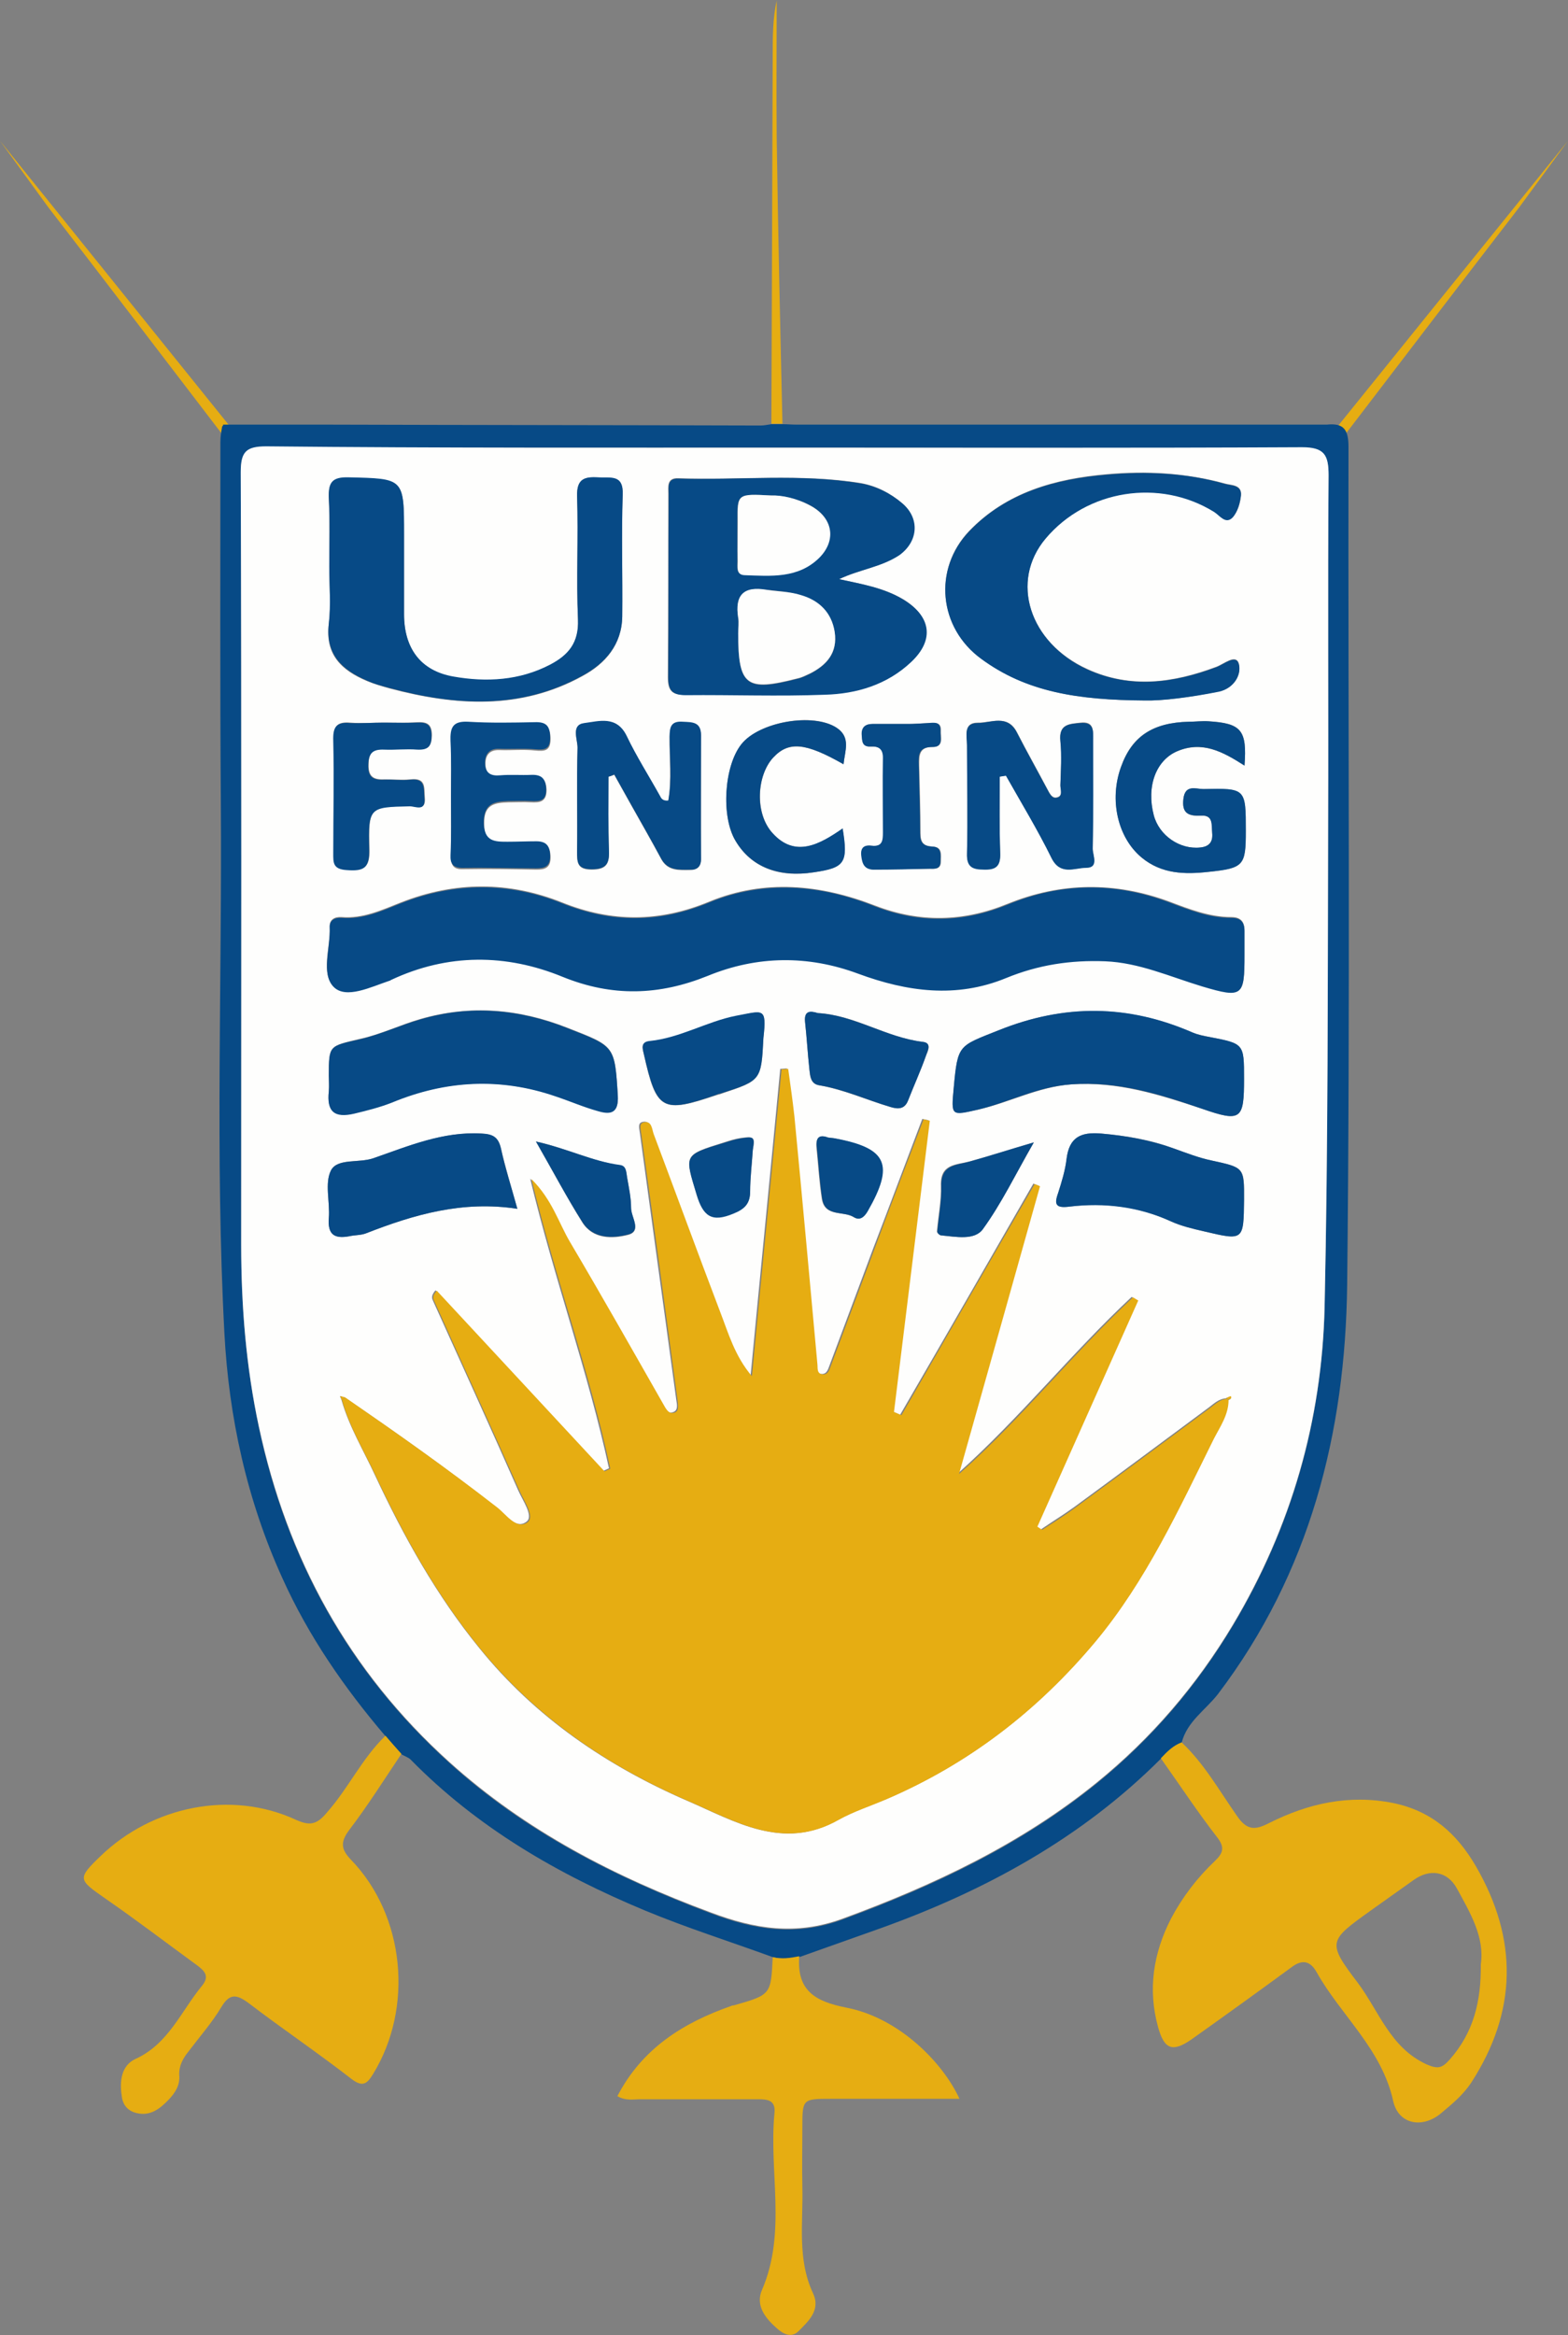 <?xml version="1.0" encoding="UTF-8"?>
<svg data-bbox="0 0.1 354.3 527.22" viewBox="0 0 354.3 527.4" xmlns="http://www.w3.org/2000/svg" data-type="color">
    <rect x="0" y="0" width="354.3" height="527.4" fill="#808080" stroke="none"/>
    <g>
        <path d="m0 31.8 52.2 64.8-1.9 1.6C37.2 81.1 24.1 63.9 10.9 46.8" fill="#e6ad12" data-color="1"/>
        <path d="M354.3 31.8C336.9 53.4 319.4 75 302 96.6l1.9 1.6c13.1-17.1 26.2-34.3 39.4-51.4" fill="#e6ad12" data-color="1"/>
        <path d="M174.6 442c-9.6-3.5-19.4-6.6-28.8-10.5-19.7-8.2-37.9-18.7-53-34.1-.5-.5-1.4-.8-2.1-1.2-1.2-1.4-2.4-2.8-3.6-4.1-9.3-10.9-17.4-22.6-23.3-35.7-8-17.6-12.1-36.3-13.1-55.4-2.1-39.9-.5-79.9-.8-119.8-.2-27.1-.1-54.3-.1-81.4 0-1.2.2-2.3.4-3.5.2-.1.2-.2.2-.4h23.9c32.5.1 65.1.1 97.6.2.8 0 1.6-.2 2.4-.3h2.5c1.1 0 2.1.1 3.2.1h119.8c3.8-.4 4.9 1.1 4.9 5-.1 63.1.4 126.2-.3 189.3-.4 33.4-8.4 65-29.2 92.4-2.8 3.6-7 6.2-8.2 11-1.9.7-3.3 2.1-4.7 3.6-17.9 17.9-39.5 29.7-63.1 38.2l-18.6 6.6c-2 .3-4 .5-6 0zm2.6-340.9c-39 0-78 .1-117-.1-4.6 0-5.8 1.1-5.8 5.8.2 58.2.1 116.3.1 174.5 0 13.8 1.1 27.5 4 41.1 6.3 29.7 20.3 55.2 43 75.7 17.2 15.6 37.5 25.9 59.1 34 9.8 3.7 19.2 5.3 29.8 1.4 20.7-7.6 40.4-16.9 57.5-30.8 12.3-10 22.5-21.9 30.7-35.6 13.2-22.1 20.1-46.2 20.7-71.7.8-36.6.7-73.3.8-109.9.1-26-.1-52 .1-78 0-4.5-.9-6.4-6-6.3-39 0-78-.1-117-.1z" fill="#074a86" data-color="2"/>
        <path d="M87.1 392c1.2 1.4 2.4 2.8 3.6 4.1-3.9 5.8-7.6 11.7-11.8 17.2-2 2.7-1.9 4.3.4 6.7 12.2 12.6 14.2 33.4 5 48.4-1.4 2.3-2.4 3-4.9 1.1-7.6-5.9-15.6-11.3-23.2-17.1-2.7-2-4.3-2.3-6.2.9-2.1 3.5-4.9 6.7-7.4 10-1.3 1.6-2.2 3.3-2.1 5.4.2 2.2-.9 3.9-2.3 5.4-2 2.1-4.2 3.9-7.4 3.1-2-.5-3.1-1.9-3.3-3.9-.5-3.3-.1-6.8 3.1-8.3 7.5-3.4 10.3-10.8 15.1-16.6 1.7-2.1.5-3.3-1.1-4.5-7-5.1-13.8-10.3-20.9-15.2-6-4.2-6.3-4.4-1-9.5 11.7-11.3 29.5-15 44.2-8.2 3.1 1.4 4.7 1.1 7-1.7 4.8-5.4 7.9-12.2 13.2-17.3z" fill="#e6ad12" data-color="1"/>
        <path d="M333.5 421.5c-4.3-7.4-10-12.5-18.7-14.3-10-2-19.2.1-28 4.5-3.1 1.6-5 1.8-7.3-1.6-4-5.7-7.4-11.8-12.5-16.6-1.9.7-3.3 2.1-4.7 3.6 4.2 5.9 8.2 12 12.7 17.8 1.8 2.3 1.4 3.6-.5 5.4-4 3.8-7.3 8.1-9.9 13-4 7.8-5.3 16-2.9 24.6 1.4 5 3.3 5.6 7.5 2.7 7.6-5.4 15.1-10.8 22.6-16.3 2.5-1.9 4.3-1.4 5.7 1.1 5.5 9.8 14.7 17.3 17.3 29.1 1.2 5.4 6.8 6.3 11 2.6 2.4-2 4.8-4 6.6-6.7 10.5-16.2 10.6-32.5 1.1-48.9zm-5.9 43.6c-1.7 1.9-2.6 2.3-5.3 1.1-8.2-3.8-10.7-12-15.5-18.4-7-9.2-6.6-9.5 2.9-16.3 3.2-2.3 6.5-4.6 9.7-6.9 3.6-2.6 7.6-2.1 9.8 1.9 3 5.5 6.3 11 5.4 17.1.1 8.5-1.7 15.5-7 21.5z" fill="#e6ad12" data-color="1"/>
        <path d="M174.6 442c2 .5 4 .2 6-.2-.6 7.7 3.5 10.2 10.6 11.6 12 2.3 21.9 12.5 25.6 20.6h-28.9c-6.6 0-6.6 0-6.6 6.5 0 4.5-.1 9 0 13.5.2 8-1.2 16.2 2.4 23.9 1.8 3.8-1 6.3-3.3 8.6-1.7 1.7-3.7.4-4.9-.7-2.5-2.2-4.9-5.1-3.3-8.7 5.6-13 1.5-26.6 2.8-39.9.3-3-1.7-3.1-3.8-3.1h-26.5c-1.6 0-3.3.4-5.2-.7 5.6-10.8 14.9-16.6 25.8-20.4.2-.1.3-.1.5-.1 8.4-2.4 8.4-2.4 8.8-10.9z" fill="#e6ad12" data-color="1"/>
        <path d="M176.8 95.7h-2.5l.3-83.3c0-4.1 0-8.2.9-12.3 0 10.3-.1 20.6 0 30.9.3 21.5.8 43.1 1.3 64.7z" fill="#e6ad12" data-color="1"/>
        <path d="M299.8 95.8H180h119.8z" fill="#e6ad12" data-color="1"/>
        <path d="M49.5 95.1s.1-.1 0 0" fill="#e6ad12" data-color="1"/>
        <path d="M177.2 101.1c39 0 78 .1 117-.1 5.1 0 6 1.8 6 6.3-.2 26 0 52-.1 78-.1 36.6 0 73.3-.8 109.9-.6 25.5-7.5 49.6-20.7 71.7-8.2 13.7-18.4 25.6-30.7 35.6-17.1 13.9-36.8 23.2-57.5 30.8-10.6 3.9-20 2.3-29.8-1.4-21.6-8-41.8-18.4-59.1-34-22.7-20.5-36.6-45.9-43-75.7-2.9-13.5-4-27.2-4-41.1 0-58.2.1-116.3-.1-174.5 0-4.6 1.2-5.8 5.8-5.8 39.1.4 78 .3 117 .3zM77.9 315.6c-.4-.1-.7-.2-1.1-.3.1.3.3.6.4 1 1.7 5.9 4.9 11.2 7.5 16.8 6.5 13.9 13.9 27.2 23.6 39.1 12.6 15.6 28.8 26.6 47 34.5 10.7 4.6 21.6 11.4 34.1 4.3 3.4-1.9 7.3-3.2 10.9-4.7 18.6-8 34.2-20 47.1-35.5 11.5-13.8 18.9-30 26.8-45.9 1.4-2.8 3.3-5.4 3.3-8.7.4-.1.8-.3.5-.8 0 0-.6.2-1 .4-1.6.1-2.7 1.2-3.9 2.1-10.1 7.5-20.2 15-30.3 22.4-2.5 1.8-5.1 3.4-7.6 5.1-.4-.2-.7-.5-1.1-.7 7.6-17 15.2-34.1 22.8-51.1-.4-.2-.8-.5-1.2-.7-13.6 12.7-25.2 27.3-39.3 39.9 6.1-21.7 12.2-43.4 18.3-65-.4-.2-.8-.3-1.2-.5-10 17.4-20 34.8-30.1 52.2-.6-.2-1.1-.5-1.7-.7 2.7-21.9 5.4-43.8 8.1-65.8-.5-.1-.9-.2-1.4-.3-3.7 9.7-7.3 19.4-11 29-3.3 8.8-6.6 17.7-9.9 26.5-.4 1-.6 2.1-1.8 2.1-1.4 0-1.2-1.3-1.3-2.3-1.7-18.7-3.5-37.4-5.2-56-.3-3.6-.9-7.1-1.4-10.7-.5 0-1 .1-1.5.1-2.2 23.1-4.5 46.2-6.7 69.3-3.9-4.6-5.4-9.7-7.2-14.6-5.1-13.3-10-26.7-15-40.1-.4-1.1-.4-3.1-2.3-2.6-1.1.3-.6 1.6-.5 2.6 2.7 20 5.5 40.1 8.2 60.1.2 1.2.5 2.6-1 2.9-1.2.2-1.8-1.2-2.4-2.3-7-12.1-13.8-24.3-20.9-36.3-2.6-4.4-4.1-9.5-8.7-14.2 5.5 22.8 13.1 43.7 17.8 65.4-.4.2-.9.4-1.3.6-12.6-13.6-25.2-27.2-37.9-40.8-1.2 1.4-.7 2-.5 2.5 6.4 14.2 12.9 28.4 19.2 42.7 1 2.3 3.6 5.9 1.8 7.1-2.4 1.8-4.7-1.8-6.9-3.4-10.9-8.6-22.4-16.7-34.1-24.7zm203.3-100v-5.5c0-2-.9-3-3-3-4.9 0-9.5-1.8-14-3.5-12.2-4.5-24.4-4.4-36.5.5-10 4.1-19.9 4.3-30 .4-12.4-4.8-25-6-37.4-.9-11.3 4.7-22.1 4.7-33.3.2-12-4.8-24.2-4.8-36.4 0-4.3 1.7-8.6 3.7-13.4 3.3-1.5-.1-2.8.5-2.7 2.2.2 4.6-2.1 10.6.9 13.4 2.9 2.8 8.4 0 12.6-1.4.2-.1.3-.2.4-.2 12.8-5.9 26-5.9 38.7-.7 11.3 4.7 21.8 4.2 32.8-.2 11.2-4.5 22.7-4.6 34-.5 11.1 4.1 22.2 5.6 33.4 1 7.2-2.9 14.6-4.1 22.4-3.8 7.8.3 14.8 3.5 22 5.7 9.2 2.8 9.5 2.4 9.5-7zm-91.6-84.8c4.6-2.2 9.5-2.7 13.5-5.5 4.3-3 4.7-8.3.7-11.7-2.7-2.3-5.9-3.9-9.3-4.5-13.7-2.2-27.5-.6-41.3-1.1-2.6-.1-2.2 2-2.2 3.5 0 13.8 0 27.6-.1 41.4 0 3 .8 4.1 4 4 10.5-.2 21 .3 31.4-.1 7.2-.3 14.1-2.2 19.5-7.4 5.3-5 4.5-10.3-1.8-14.1-4.4-2.6-9.4-3.4-14.4-4.5zm-115.2-2.9c0 4.3.4 8.7-.1 13-.9 7 2.9 10.5 8.6 12.9 1.7.7 3.4 1.2 5.2 1.7 14.8 3.9 29.5 4.9 43.5-2.8 5.2-2.8 8.9-7.1 9-13.4.1-9.1-.2-18.3.1-27.5.2-4.8-2.8-3.7-5.5-3.9-3.2-.3-4.9.3-4.8 4.2.3 9.3-.2 18.6.2 27.9.2 5.2-2.1 8-6.3 10.2-7 3.6-14.4 4-21.8 2.7-7.4-1.3-11.2-6.5-11.2-14.1v-18c0-12.8 0-12.6-12.6-12.9-3.8-.1-4.5 1.3-4.4 4.6.2 5.1.1 10.2.1 15.4zm184.3 30.3c3.7.1 10.3-.7 16.8-2.1 3.4-.7 5.1-3.9 4.4-6.3-.7-2.2-3.4.2-5.1.8-9.6 3.6-19.3 5-29.1.5-13.2-6-17.6-19.9-9.4-29.6 9.3-11 25.7-13.6 38-6 1.3.8 2.6 2.9 4.2 1.3 1.2-1.2 1.8-3.3 1.9-5 .2-2.4-2.2-2.2-3.6-2.6-8.8-2.4-17.8-2.9-26.7-2.1-11.6 1-22.6 4-31.1 12.8-8.2 8.6-6.9 21.8 2.7 28.8 10.2 7.6 21.9 9.4 37 9.5zm22.4 85.4c0-7.9 0-7.9-7.8-9.4-1.3-.3-2.6-.5-3.8-1-14.6-6.3-29-6.5-43.9-.5-9 3.6-9.2 3.1-10.1 13-.6 6.4-.6 6.2 5.5 4.9 7.1-1.6 13.5-5.1 21-5.7 10.5-.7 19.9 2.3 29.6 5.5 8.9 3.1 9.5 2.4 9.5-6.8zm-206.8-.7c0 1.2.1 2.3 0 3.5-.5 4.5 1.2 6.1 5.8 5 2.9-.7 5.8-1.4 8.5-2.5 12.1-5 24.5-5.6 36.9-1.4 3.3 1.1 6.5 2.5 9.8 3.4 2.8.8 4.5.3 4.3-3.5-.7-11.4-.7-11.1-11.4-15.3-10.9-4.3-21.9-5.2-33.1-2-4.6 1.3-9 3.5-13.7 4.5-7.1 1.7-7.1 1.4-7.1 8.3zm151.6-67.5c.5-.1.9-.2 1.4-.3 3.5 6.2 7.2 12.2 10.3 18.6 2 4 5.2 2.3 7.8 2.2 2.9 0 1.5-2.8 1.5-4.3.1-8.2 0-16.3.1-24.5 0-2 .3-4.3-2.9-3.9-2.5.3-4.9.3-4.5 4.1.4 3.3.1 6.7 0 10 0 1 .7 2.6-1 2.8-1 .1-1.5-1.1-2-2-2.2-4.2-4.6-8.4-6.8-12.7-2.1-4.2-5.9-2.1-8.9-2.2-3.3 0-2.4 3-2.4 5 0 8.2.2 16.3 0 24.5-.1 3 1.2 3.5 3.8 3.6 2.8.1 3.8-.8 3.7-3.7-.2-5.7-.1-11.4-.1-17.2zm55.2 95.6c.1-7.4 0-7.3-7.3-8.9-2.9-.6-5.7-1.7-8.5-2.7-5.3-2-10.8-2.9-16.5-3.4-4.6-.4-7.2.9-7.8 5.7-.3 2.6-1.1 5.2-1.9 7.7-.9 2.7-.5 3.5 2.6 3.1 7.8-1 15.5-.1 22.8 3.3 2.4 1.1 5 1.7 7.6 2.3 8.9 2.1 8.9 2.1 9-7.1zm-164.2 2c-1.4-5-2.7-9.3-3.7-13.6-.6-2.6-1.8-3.2-4.4-3.4-8.8-.5-16.6 2.9-24.5 5.6-3.2 1.1-8-.1-9.5 2.7-1.5 2.9-.2 7.2-.5 10.8-.3 3.7 1.3 4.7 4.6 4.1 1.3-.3 2.7-.2 3.9-.7 10.7-4.2 21.7-7.4 34.1-5.5zm20.6-97.6c.4-.1.9-.3 1.3-.4 1.3 2.3 2.5 4.5 3.8 6.8 2.3 4.1 4.6 8.1 6.8 12.2 1.5 2.8 4.1 2.5 6.5 2.5 1.5 0 2.5-.7 2.5-2.4v-28c0-2.9-2-2.8-4.1-3-2.6-.2-2.9 1.1-3 3.3-.1 4.8.5 9.7-.3 14.5-1.3.1-1.6-.5-1.9-1.1-2.5-4.5-5.3-8.8-7.5-13.5-2.2-4.7-6.3-3.3-9.6-2.9-3 .3-1.5 3.6-1.5 5.5-.2 7.8 0 15.7-.1 23.5 0 2.4 0 4 3.3 4 3.2 0 4-1.2 3.9-4.1-.2-5.6-.1-11.3-.1-16.9zm143.7-2.5c.6-8-.7-9.6-8.1-10-1.5-.1-3 .1-4.5.1-8.2.2-12.9 3.3-15.3 10.2-2.7 7.5-.7 16 4.7 20.5 4.5 3.7 9.7 3.8 15.1 3.2 8-.9 8.4-1.4 8.4-9.2 0-9.6 0-9.7-9.6-9.5-1.7 0-4.1-1.1-4.5 2.2-.4 3.3 1.2 4 4 3.8 2.8-.1 2.4 2.2 2.5 3.9.2 2-.7 3.1-2.7 3.3-4.6.5-9.3-2.7-10.5-7.3-1.7-6.5.5-12.4 5.2-14.4 5.7-2.4 10.3 0 15.3 3.2zm-179.3 7c0 4.5.1 9 0 13.5 0 2.1.6 3 2.8 2.9 5.5-.1 11 0 16.5.1 1.8 0 3.2-.3 3.2-2.7 0-2.3-.8-3.4-3.1-3.4-2.2 0-4.3.1-6.5.1-2.9 0-5.4 0-5.4-4.3-.1-4.5 2.4-4.8 5.6-4.9 1.7 0 3.3-.1 5 0 2 .1 3.5-.1 3.5-2.8-.1-2.5-1.2-3.2-3.4-3.1-2.3.1-4.7-.1-7 .1-2.1.2-3.3-.6-3.4-2.6-.1-2.1.8-3.5 3.2-3.4 2.7.1 5.3-.2 8 .1 2.2.2 3.5.1 3.5-2.6 0-2.6-1-3.5-3.5-3.5-5 .1-10 .2-15-.1-3.6-.2-4.2 1.4-4 4.4.2 3.9 0 8.1 0 12.2zm88.5 7.2c-5.1 3.6-10.7 6.7-15.8 1.1-4.1-4.5-3.6-13.1.1-17.1 3.5-3.7 7.3-3.4 15.9 1.5.3-3 1.7-6.1-1.5-8.2-5.3-3.6-17.6-1.4-21.6 3.7-3.9 5-4.6 16.4-1.3 21.8 3.5 5.9 9.7 8.4 17.7 7.1 7-1.1 7.7-2.2 6.5-9.9zM86.7 163.2c-2.5 0-5 .2-7.5 0-3.2-.3-3.9 1-3.8 4 .2 8.5.1 16.9 0 25.4 0 2.1-.1 3.6 3 3.8 3.9.3 5.2-.5 5.1-4.6-.3-9.6 0-9.6 9.2-9.8 1.3 0 3.6 1.3 3.3-1.9-.2-2.1.4-4.5-3.2-4.1-2 .2-4 0-6 0-2.4.1-3.6-.6-3.5-3.4 0-2.7 1-3.5 3.6-3.4 2.5.1 5-.1 7.5 0 2.4.1 3.1-.7 3.2-3.1 0-2.6-1.1-3.1-3.3-3-2.6.2-5.1.1-7.6.1zm98.1 65.6c-1.8-.5-3.1-.5-2.9 1.9.4 3.6.6 7.3 1 10.9.1 1.5.3 3.2 2.2 3.5 5.6 1 10.7 3.3 16.1 4.9 1.7.5 3.2.6 4-1.5 1.3-3.4 2.8-6.6 4-10 .4-1 1.5-2.9-.7-3.2-8.3-1-15.4-6.1-23.7-6.5zm-12.3 5.6c.8-7.1-.1-6.1-6.2-4.9-6.6 1.3-12.6 5-19.5 5.7-2.2.2-1.6 1.7-1.3 3 2.8 12.6 4.1 13.3 16.5 9.1.3-.1.6-.1 1-.3 9-3 9-3 9.5-12.6zm32.9-70.9h-8.2c-1.6 0-2.5.7-2.4 2.4 0 1.4 0 2.8 2 2.7 1.8-.1 2.8.5 2.8 2.5V188c0 1.8-.1 3.3-2.6 3-1.5-.2-2.5.3-2.3 2.2.2 1.9.7 3.2 2.9 3.2 4.2-.1 8.3-.1 12.5-.2 1.1 0 2.5.2 2.5-1.6 0-1.5.4-3.3-1.8-3.4-2.1-.1-2.8-.9-2.8-3 0-5.2-.2-10.3-.3-15.5 0-2.1 0-4 3-4 2.7 0 1.8-2.3 1.9-3.7.1-2.1-1.5-1.7-2.8-1.7-1.7.1-3.4.2-4.4.2zm-84.3 94.3c3.9 6.8 7 12.7 10.5 18.3 2.4 3.8 6.8 3.7 10.3 2.8 3.2-.8.7-4 .7-6 0-2.3-.5-4.6-.9-6.9-.2-1.1-.2-2.6-1.6-2.8-6.1-.9-11.8-3.8-19-5.4zm112.5.2c-5.8 1.7-10.1 3.1-14.5 4.3-3.1.8-6.7.5-6.5 5.5.1 3.4-.6 6.9-.9 10.3 0 .3.6.9.9.9 3.3.3 7.6 1.2 9.4-1.4 4.3-5.8 7.4-12.3 11.6-19.6zm-46.5-1.1c-2.4-.9-2.8.5-2.6 2.5.4 3.8.6 7.6 1.2 11.4.7 4.1 4.8 2.6 7.2 4.1 1.3.8 2.3 0 3.1-1.4 6-10.5 4.4-14.1-7.4-16.4-.4-.1-.9-.1-1.5-.2zm-17 2.8c.5-2.9.3-3.1-2.7-2.7-1.3.2-2.6.6-3.8 1-9.3 2.9-8.9 2.8-6.2 11.7 1.5 5 3.5 6.3 8.3 4.3 2.5-1 3.8-2.2 3.8-5 0-3 .4-6.1.6-9.3z" fill="#fefefd" data-color="3"/>
        <path d="M277.6 316.2c0 3.3-1.9 6-3.3 8.7-7.9 15.9-15.3 32.1-26.8 45.9-13 15.5-28.5 27.5-47.1 35.5-3.7 1.6-7.5 2.8-10.9 4.7-12.5 7.1-23.4.3-34.1-4.3-18.2-7.9-34.3-18.9-47-34.5-9.7-11.9-17.1-25.2-23.6-39.1-2.6-5.5-5.8-10.8-7.5-16.8l.7-.7c11.6 8 23.1 16.1 34.3 24.8 2.1 1.6 4.4 5.2 6.9 3.4 1.7-1.3-.8-4.8-1.8-7.1-6.3-14.2-12.8-28.4-19.2-42.7-.3-.6-.7-1.2.5-2.5 12.7 13.7 25.3 27.2 37.9 40.8.4-.2.9-.4 1.3-.6-4.6-21.7-12.3-42.6-17.8-65.4 4.7 4.7 6.1 9.8 8.7 14.2 7.1 12 14 24.2 20.9 36.3.6 1 1.2 2.5 2.4 2.3 1.5-.2 1.1-1.7 1-2.9-2.7-20-5.4-40.1-8.2-60.1-.1-1-.6-2.3.5-2.6 1.9-.5 1.9 1.5 2.3 2.6 5 13.3 9.9 26.7 15 40.1 1.9 4.9 3.3 10 7.2 14.6 2.2-23.1 4.5-46.2 6.7-69.3.5 0 1-.1 1.5-.1.5 3.6 1 7.1 1.4 10.7 1.8 18.7 3.5 37.4 5.2 56 .1.9-.2 2.2 1.3 2.3 1.2 0 1.4-1.1 1.8-2.1 3.3-8.8 6.6-17.7 9.9-26.5 3.6-9.7 7.3-19.4 11-29 .5.1.9.2 1.4.3-2.7 21.9-5.4 43.8-8.1 65.8.6.2 1.1.5 1.7.7 10-17.4 20-34.8 30.1-52.2.4.2.8.3 1.2.5-6.1 21.7-12.2 43.4-18.3 65 14.1-12.5 25.7-27.2 39.3-39.9.4.2.8.5 1.2.7-7.6 17-15.2 34.1-22.8 51.1.4.2.7.5 1.1.7 2.6-1.7 5.2-3.3 7.6-5.1 10.1-7.4 20.2-14.9 30.3-22.4 1.2-.9 2.3-2 3.9-2.1l.3.3z" fill="#e6ad12" data-color="1"/>
        <path d="M281.2 215.6c0 9.4-.4 9.9-9.5 7.2-7.3-2.2-14.3-5.4-22-5.7-7.8-.3-15.1.8-22.4 3.8-11.2 4.6-22.3 3.1-33.4-1-11.3-4.2-22.8-4.1-34 .5-10.9 4.4-21.5 4.8-32.8.2-12.7-5.2-25.9-5.3-38.7.7-.2.1-.3.2-.4.2-4.2 1.4-9.8 4.2-12.6 1.4-2.9-2.9-.7-8.8-.9-13.4-.1-1.7 1.2-2.3 2.7-2.2 4.8.4 9.2-1.6 13.4-3.3 12.2-4.8 24.4-4.8 36.4 0 11.2 4.5 22 4.5 33.3-.2 12.4-5.1 25.1-4 37.4.9 10.1 3.9 20 3.7 30-.4 12.1-5 24.2-5.1 36.5-.5 4.5 1.7 9 3.5 14 3.5 2.1 0 3 .9 3 3v5.3z" fill="#074a86" data-color="2"/>
        <path d="M189.6 130.8c5 1.1 10 1.9 14.5 4.6 6.3 3.8 7.1 9.1 1.8 14.1-5.5 5.2-12.4 7.2-19.5 7.4-10.5.4-21 0-31.4.1-3.1 0-4-1.1-4-4 .1-13.8 0-27.6.1-41.4 0-1.6-.4-3.6 2.2-3.5 13.8.4 27.6-1.2 41.3 1.1 3.4.6 6.6 2.2 9.3 4.5 4 3.4 3.6 8.6-.7 11.7-4.1 2.7-9 3.2-13.6 5.4zm-16.4 2.4c-5.2-.8-7.2 1.2-6.4 6.4.2 1.1 0 2.3 0 3.5 0 11.9 1.8 13.2 13.4 10.2 1-.2 1.9-.7 2.8-1.1 3.9-2 6.3-4.8 5.6-9.4-.7-4.4-3.5-7.1-7.6-8.3-2.5-.9-5.2-1-7.8-1.3zm1-21.3c-7.6-.4-7.6-.4-7.6 5.8v9c0 1.3-.3 3.1 1.5 3.1 6 .2 12.1.8 16.9-3.9 4.1-4 3.1-9.1-2-11.8-3.1-1.6-6.4-2.2-8.8-2.2z" fill="#074a86" data-color="2"/>
        <path d="M74.4 127.9c0-5.2.2-10.3-.1-15.5-.1-3.3.6-4.7 4.4-4.6 12.6.3 12.6.1 12.6 12.9v18c0 7.7 3.7 12.8 11.2 14.1 7.4 1.3 14.9.9 21.8-2.7 4.2-2.2 6.5-5 6.3-10.2-.4-9.3.1-18.6-.2-27.9-.1-3.8 1.6-4.4 4.8-4.2 2.7.2 5.7-.8 5.5 3.9-.3 9.1 0 18.3-.1 27.5-.1 6.3-3.8 10.6-9 13.4-14 7.7-28.7 6.8-43.5 2.8-1.8-.5-3.5-.9-5.2-1.7-5.6-2.4-9.4-5.9-8.6-12.9.5-4.2.1-8.6.1-12.9z" fill="#074a86" data-color="2"/>
        <path d="M258.7 158.2c-15.2-.1-26.8-1.9-37-9.4-9.6-7-10.9-20.2-2.7-28.8 8.4-8.8 19.5-11.8 31.1-12.8 9-.8 18-.4 26.7 2.1 1.4.4 3.8.2 3.6 2.6-.2 1.7-.8 3.8-1.9 5-1.6 1.6-2.9-.5-4.2-1.3-12.3-7.6-28.7-5-38 6-8.2 9.7-3.7 23.6 9.4 29.6 9.8 4.4 19.4 3.1 29.1-.5 1.7-.6 4.4-3 5.1-.8.7 2.4-1 5.5-4.4 6.3-6.5 1.3-13 2.1-16.8 2z" fill="#074a86" data-color="2"/>
        <path d="M281.1 243.6c0 9.2-.6 9.9-9.5 6.8-9.6-3.3-19.1-6.3-29.6-5.5-7.5.5-13.9 4-21 5.7-6.1 1.4-6.1 1.5-5.5-4.9.9-9.9 1.1-9.4 10.1-13 14.9-6 29.3-5.9 43.9.5 1.2.5 2.5.8 3.8 1 7.8 1.5 7.8 1.5 7.8 9.4z" fill="#074a86" data-color="2"/>
        <path d="M74.3 242.9c0-6.9.1-6.6 7.1-8.2 4.7-1.1 9.1-3.2 13.7-4.5 11.2-3.3 22.2-2.3 33.1 2 10.7 4.2 10.7 3.9 11.4 15.3.2 3.8-1.5 4.3-4.3 3.5-3.3-.9-6.5-2.3-9.8-3.4-12.5-4.3-24.8-3.6-36.9 1.4-2.8 1.1-5.6 1.8-8.5 2.5-4.6 1.1-6.3-.5-5.8-5 .1-1.3 0-2.4 0-3.6z" fill="#074a86" data-color="2"/>
        <path d="M225.9 175.4c0 5.8-.1 11.5.1 17.3.1 2.9-.9 3.8-3.7 3.7-2.6 0-3.9-.6-3.8-3.6.2-8.2 0-16.3 0-24.5 0-2-.9-5 2.4-5 3 0 6.7-2.1 8.9 2.2 2.2 4.3 4.5 8.4 6.8 12.7.5.9 1 2.1 2 2 1.7-.2 1-1.8 1-2.8.1-3.3.3-6.7 0-10-.4-3.8 2-3.9 4.5-4.1 3.2-.3 2.9 1.9 2.9 3.9 0 8.2.1 16.3-.1 24.5 0 1.5 1.5 4.3-1.5 4.3-2.6 0-5.8 1.8-7.8-2.2-3.1-6.3-6.8-12.4-10.3-18.6-.5.1-.9.1-1.4.2z" fill="#074a86" data-color="2"/>
        <path d="M281.1 271c-.1 9.2-.1 9.2-9 7.1-2.6-.6-5.2-1.2-7.6-2.3-7.3-3.3-15-4.2-22.8-3.3-3.1.4-3.6-.4-2.6-3.1.8-2.5 1.6-5.1 1.9-7.7.6-4.8 3.1-6.1 7.8-5.7 5.7.5 11.2 1.5 16.5 3.4 2.8 1 5.6 2.1 8.5 2.7 7.3 1.6 7.3 1.5 7.3 8.9z" fill="#074a86" data-color="2"/>
        <path d="M116.9 273c-12.4-1.9-23.3 1.3-34.1 5.5-1.2.5-2.6.4-3.9.7-3.3.6-4.9-.3-4.6-4.1.3-3.6-1-7.9.5-10.8 1.4-2.7 6.2-1.6 9.5-2.7 8-2.8 15.8-6.1 24.5-5.6 2.6.1 3.8.8 4.4 3.4.9 4.3 2.3 8.5 3.7 13.6z" fill="#074a86" data-color="2"/>
        <path d="M137.5 175.4c0 5.6-.1 11.2.1 16.8.1 2.9-.7 4.1-3.9 4.1-3.3 0-3.3-1.6-3.3-4 .1-7.8-.1-15.7.1-23.5 0-1.9-1.5-5.1 1.5-5.5 3.3-.4 7.3-1.8 9.6 2.9 2.2 4.6 5 9 7.5 13.5.3.6.6 1.2 1.9 1.1.9-4.7.3-9.6.3-14.5 0-2.2.4-3.5 3-3.3 2.1.1 4.1 0 4.1 3 0 9.3-.1 18.7 0 28 0 1.8-1 2.5-2.5 2.4-2.4 0-5 .3-6.5-2.5-2.2-4.1-4.5-8.1-6.8-12.2-1.3-2.3-2.5-4.5-3.8-6.8-.4.2-.8.4-1.3.5z" fill="#074a86" data-color="2"/>
        <path d="M281.2 172.9c-5-3.2-9.6-5.7-15.3-3.2-4.7 2.1-6.9 7.9-5.2 14.4 1.2 4.6 5.9 7.8 10.5 7.3 2.1-.2 2.9-1.3 2.7-3.3-.2-1.8.3-4.1-2.5-3.9-2.9.1-4.4-.5-4-3.8.4-3.3 2.8-2.2 4.5-2.2 9.6-.2 9.6-.2 9.6 9.5 0 7.8-.5 8.4-8.4 9.2-5.4.6-10.6.5-15.1-3.2-5.5-4.5-7.4-13.1-4.7-20.5 2.5-6.9 7.2-10 15.3-10.2 1.5 0 3-.2 4.5-.1 7.4.5 8.7 2 8.1 10z" fill="#074a86" data-color="2"/>
        <path d="M101.9 179.9c0-4.2.1-8.3-.1-12.5-.1-3 .4-4.6 4-4.4 5 .3 10 .2 15 .1 2.6-.1 3.5.8 3.5 3.5s-1.3 2.8-3.5 2.6c-2.6-.2-5.3 0-8-.1-2.4-.1-3.3 1.4-3.2 3.4.1 2.1 1.3 2.8 3.4 2.6 2.3-.2 4.7 0 7-.1 2.2-.1 3.3.7 3.4 3.1.1 2.8-1.4 2.9-3.5 2.8-1.7-.1-3.3 0-5 0-3.2.1-5.6.5-5.6 4.9.1 4.3 2.5 4.3 5.4 4.3 2.2 0 4.3-.1 6.5-.1 2.3 0 3.1 1.1 3.1 3.4 0 2.4-1.4 2.7-3.2 2.7-5.5 0-11-.2-16.5-.1-2.2 0-2.9-.9-2.8-2.9.2-4.2.1-8.7.1-13.2z" fill="#074a86" data-color="2"/>
        <path d="M190.4 187.1c1.3 7.8.5 8.9-6.5 9.9-8 1.2-14.2-1.2-17.7-7.1-3.3-5.5-2.6-16.9 1.3-21.8 4-5.1 16.3-7.2 21.6-3.7 3.2 2.2 1.8 5.2 1.5 8.2-8.6-4.9-12.4-5.3-15.9-1.5-3.7 4-4.3 12.6-.1 17.1 5.1 5.6 10.6 2.5 15.8-1.1z" fill="#074a86" data-color="2"/>
        <path d="M86.7 163.2c2.5 0 5 .1 7.5 0 2.2-.1 3.3.4 3.3 3 0 2.4-.8 3.2-3.2 3.1-2.5-.2-5 .1-7.5 0s-3.5.7-3.6 3.4c-.1 2.8 1.1 3.5 3.5 3.4 2-.1 4 .2 6 0 3.5-.4 3 2 3.2 4.1.3 3.2-2 1.9-3.3 1.9-9.2.2-9.4.2-9.2 9.8.1 4.2-1.2 4.9-5.1 4.6-3.1-.2-3-1.7-3-3.8 0-8.5.2-16.9 0-25.4-.1-3 .6-4.3 3.8-4 2.6.1 5.1-.1 7.6-.1z" fill="#074a86" data-color="2"/>
        <path d="M184.8 228.8c8.3.5 15.4 5.5 23.7 6.5 2.2.2 1 2.2.7 3.2-1.2 3.4-2.7 6.7-4 10-.8 2.1-2.4 2-4 1.5-5.4-1.6-10.5-4-16.1-4.9-1.9-.3-2-2-2.2-3.5-.4-3.6-.6-7.3-1-10.9-.2-2.4 1.1-2.5 2.9-1.9z" fill="#074a86" data-color="2"/>
        <path d="M172.5 234.4c-.5 9.6-.5 9.6-9.5 12.5-.3.1-.7.1-1 .3-12.4 4.3-13.6 3.6-16.5-9.1-.3-1.3-.8-2.8 1.3-3 6.9-.7 12.9-4.4 19.5-5.7 6.1-1.1 7-2.1 6.2 5z" fill="#074a86" data-color="2"/>
        <path d="M205.4 163.5c1 0 2.6-.1 4.3-.2 1.3-.1 2.9-.4 2.8 1.7-.1 1.5.8 3.8-1.9 3.7-3.1 0-3.1 1.9-3 4 .1 5.2.3 10.3.3 15.5 0 2.1.7 2.9 2.8 3 2.2.1 1.8 2 1.8 3.4 0 1.8-1.4 1.6-2.5 1.6-4.2.1-8.3.2-12.5.2-2.2 0-2.7-1.3-2.9-3.2-.2-1.9.8-2.4 2.3-2.2 2.5.3 2.6-1.2 2.6-3 0-5.6-.1-11.3 0-16.9 0-2-1-2.6-2.8-2.5-2 .1-1.9-1.3-2-2.7-.1-1.7.9-2.4 2.4-2.4h8.3z" fill="#074a86" data-color="2"/>
        <path d="M121.1 257.8c7.1 1.6 12.8 4.5 19 5.3 1.5.2 1.4 1.7 1.6 2.8.4 2.3.9 4.6.9 6.9 0 2.1 2.5 5.2-.7 6-3.5.9-7.9 1-10.3-2.8-3.5-5.5-6.6-11.4-10.5-18.2z" fill="#074a86" data-color="2"/>
        <path d="M233.6 258c-4.2 7.3-7.3 13.8-11.5 19.6-1.9 2.6-6.1 1.7-9.4 1.4-.4 0-1-.6-.9-.9.3-3.4 1-6.9.9-10.3-.1-4.9 3.5-4.6 6.5-5.5 4.3-1.2 8.6-2.6 14.4-4.3z" fill="#074a86" data-color="2"/>
        <path d="M187.1 256.9c.6.1 1.1.1 1.6.2 11.8 2.2 13.4 5.9 7.4 16.4-.8 1.4-1.8 2.2-3.1 1.4-2.3-1.5-6.5 0-7.2-4.1-.6-3.8-.8-7.6-1.2-11.4-.3-2 .1-3.4 2.5-2.5z" fill="#074a86" data-color="2"/>
        <path d="M170.1 259.7c-.2 3.1-.6 6.3-.6 9.4 0 2.8-1.3 4-3.8 5-4.8 2-6.8.7-8.3-4.3-2.7-9-3-8.9 6.2-11.7 1.3-.4 2.5-.8 3.8-1 3-.5 3.2-.3 2.7 2.6z" fill="#074a86" data-color="2"/>
        <path d="M77.3 316.3c-.1-.3-.3-.6-.4-1 .4.1.7.2 1.1.3-.3.2-.5.5-.7.7z" fill="#e6ad12" data-color="1"/>
        <path d="M277.1 315.7c.3-.1.9-.4 1-.4.3.5-.1.7-.5.8-.2-.1-.3-.2-.5-.4z" fill="#e6ad12" data-color="1"/>
        <path d="M173.2 133.2c2.6.4 5.3.4 7.8 1.2 4.1 1.2 6.9 3.9 7.6 8.3.7 4.7-1.8 7.5-5.6 9.4-.9.4-1.8.9-2.8 1.1-11.6 3-13.4 1.7-13.4-10.2 0-1.2.2-2.4 0-3.5-.8-5.1 1.2-7.2 6.4-6.3z" fill="#fefefd" data-color="3"/>
        <path d="M174.2 111.9c2.4-.1 5.8.6 8.9 2.3 5.1 2.7 6 7.8 2 11.8-4.8 4.7-10.9 4.1-16.9 3.9-1.9-.1-1.5-1.9-1.5-3.1-.1-3 0-6 0-9-.1-6.3-.1-6.3 7.5-5.9z" fill="#fefefd" data-color="3"/>
    </g>
</svg>

